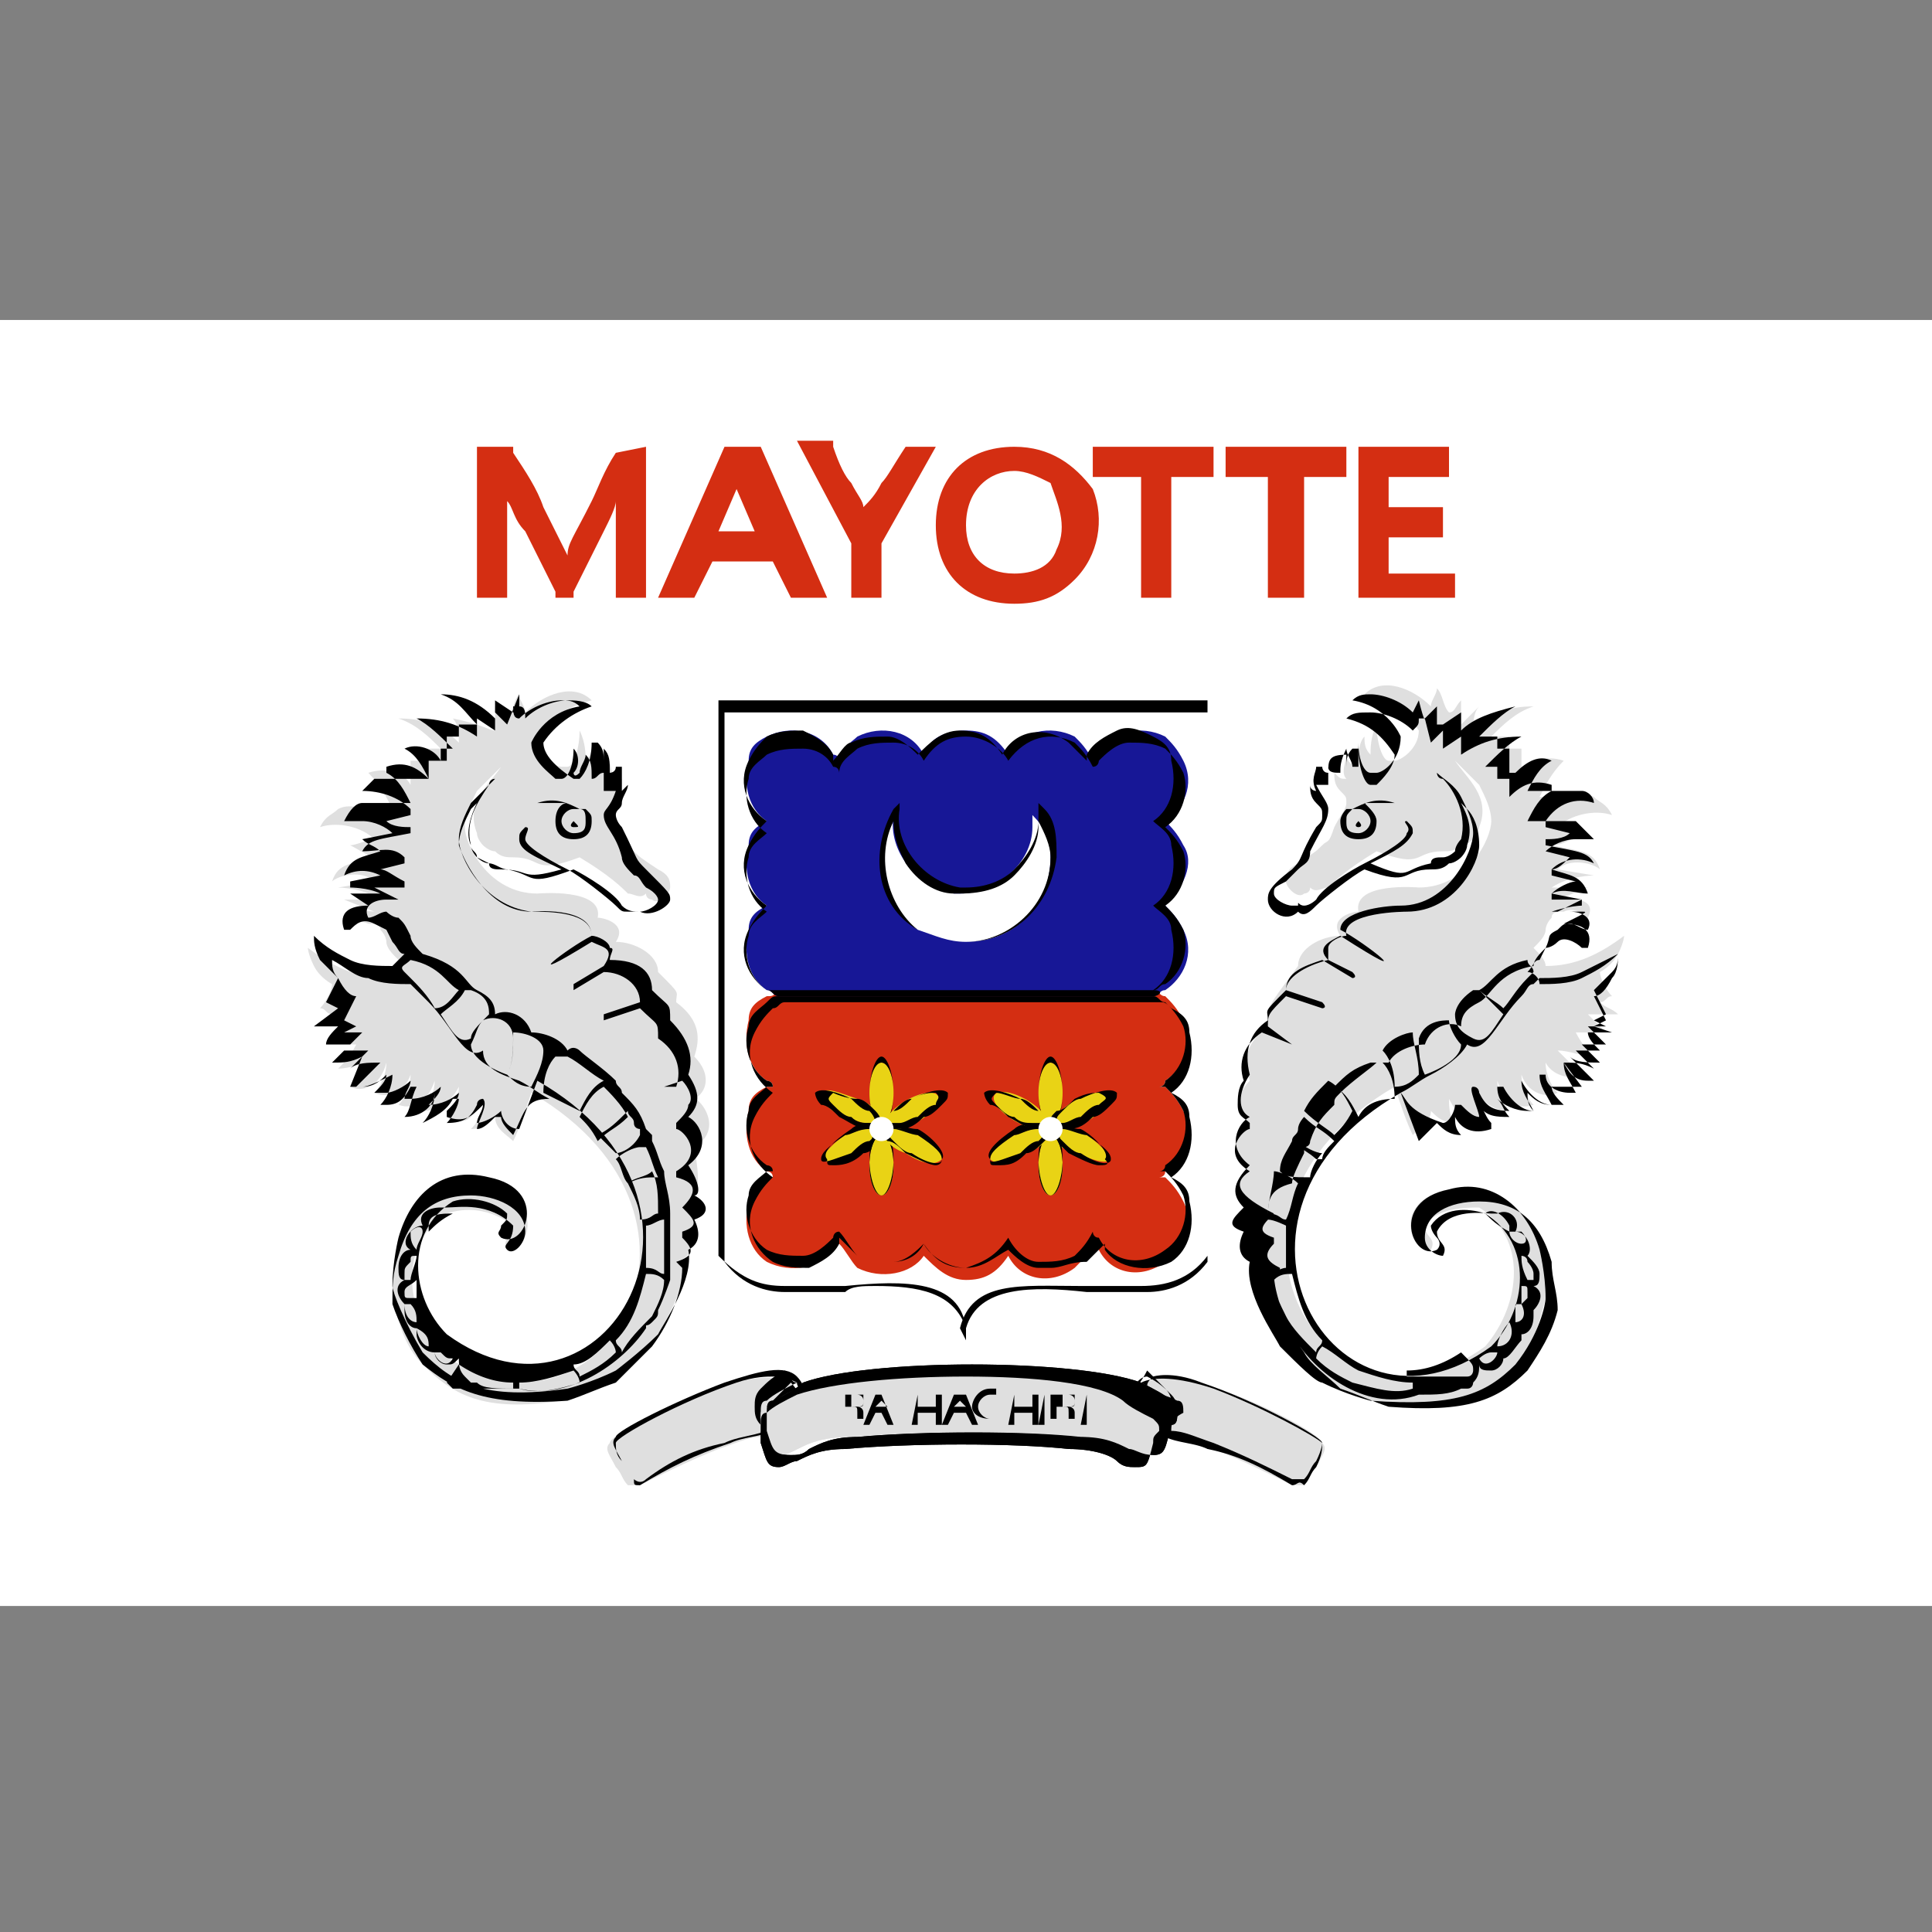 <svg id="Layer_1" xmlns="http://www.w3.org/2000/svg" viewBox="0 0 32 32"><rect x="0" y="0" width="32" height="32" fill="#808080" stroke="none"/><style>.st0{fill:#fff}.st1{fill:#dfdfdf}.st2{fill:#d42e12}.st4{fill:#e9d315}</style><path class="st0" d="M0 5.3h32v21.3H0z"/><path class="st1" d="M11.3 20c.2.2.3.3 0 .4.2.2.2.4-.1.5h.1c.1.4-.3 1-.5 1.4-.2.2-.4.4-.7.6-.3.1-.5.2-.8.3-1.3.2-1.8-.1-2.3-.6-.3-.3-.4-.7-.5-1.1 0-.3 0-.5.1-.8.2-.8.8-1.1 1.5-1 1 .2.6 1.1.3 1-.1-.2.1-.2.1-.4-.4-.3-.8-.3-1.1-.2-.8.5-.7 1.6-.1 2.3 2.6 1.9 5.1-2.2 1.5-4.3-.1.3-.2.6-.3.8-.1-.1-.3-.2-.3-.4-.1.1-.2.2-.4.2.2-.2.2-.4.2-.5 0 0-.1.2-.2.3-.1.1-.3.1-.4 0 .1-.1.2-.3.2-.5-.1.2-.3.4-.6.4.1-.1.2-.3.2-.5-.1.3-.3.5-.6.4.1-.1.2-.3.2-.5-.1.3-.4.4-.6.3.1-.1.2-.3.2-.5-.1.4-.4.5-.6.4l.4-.4c-.2 0-.4.1-.6.1.1-.1.2-.2.3-.4h-.5l.3-.3h-.5c.1-.1.2-.1.3-.2-.1 0-.1-.1-.2-.1.1-.1.2-.3.2-.4 0 0-.2-.1-.3-.3-.1-.2-.1-.3-.1-.3.4.3.8.5 1.3.5 0-.1.1-.2.2-.3-.1-.1-.2-.2-.2-.3 0 0 0-.1-.1-.2 0-.1-.1-.1-.2-.1-.2-.1-.4.1-.4.1-.2-.4.5-.3.5-.3l-.5-.2h.6c-.3-.2-.7-.2-.7-.2l.6-.1c-.2-.2-.6-.1-.7 0 .1-.3.3-.3.8-.4-.2 0-.3-.1-.5-.2.1 0 .3-.1.4-.1-.2-.2-.6-.3-.9-.2.1-.2.2-.2.3-.3.2-.1.3 0 .9 0-.1-.2-.2-.4-.4-.6.3-.1.6 0 .7.2v-.4H7v-.2h.3c-.2-.2-.4-.4-.7-.5.4 0 .7.1 1 .4 0-.1 0-.3-.1-.4.5.1.6.2.7.2v-.4c.1.1.1.2.2.2.1-.1.1-.3.2-.4 0 .1.1.2.1.3.3-.3.8-.5 1.1-.2-.4.1-.7.3-.9.6 0 .3.3.5.4.5h.1c.1 0 .2-.3.2-.6.1.2.1.4.1.5.1-.1.1-.2.1-.3.1.1.1.3.1.5.1 0 .2-.1.2-.2 0 .1.1.3 0 .4.1 0 .1 0 .2-.1 0 .1 0 .2-.1.3-.1.1-.1.1-.1.2s.1.2.2.4c.1.3.1.2.2.3.1.1.1.1.4.3.2.1.2.2.2.3 0 .1-.2.3-.3.2 0 0-.1 0-.1-.1-.1.1-.2 0-.3 0-.1-.1-.3-.3-.8-.6-.8.3-.6 0-1.1 0-.1 0-.2 0-.3-.1-.1 0-.2-.1-.2-.1s-.1-.1-.1-.2c-.2-.5.2-.8.4-1.1l-.4.4c-.1.2-.2.4-.2.6 0 .3.4 1.1 1.2 1.1 0 0 1.1-.1 1 .4.1 0 .5.1.3.4.3 0 .7.2.7.5.4.4.3.3.3.5.4.3.4.6.3.9.3.3.2.6 0 .7.1 0 .5.5 0 .8.1.6.1.8-.2 1z"/><path d="M11.4 19.3c.4-.3.2-.7 0-.8.2-.2.2-.4 0-.7.1-.3 0-.6-.3-.9 0-.3 0-.2-.3-.5 0-.3-.2-.5-.7-.5 0-.1.1-.2 0-.2 0-.1-.2-.2-.3-.2 0-.5-1-.4-1-.4-.7 0-1.1-.8-1.2-1.1 0-.2.1-.4.2-.6l.1-.1c-.1.2-.2.5-.1.7 0 .1.1.1.1.2l.2.1c.1 0 .2.1.3.1.5.1.3.3 1.1 0 .2.1.7.4.8.6.1.1.2.1.3.1.2.1.5-.1.5-.2s0-.1-.4-.5c-.2-.2-.1-.1-.4-.7-.1-.1-.1-.2-.1-.2 0-.1.1-.1.1-.2s.1-.2.1-.3l-.1.1v-.4h-.1c0 .1-.1.1-.1.1 0-.2 0-.3-.1-.4v.2c0-.1 0-.2-.1-.3h-.1c0 .3-.1.5-.2.6h-.1c-.3-.2-.5-.4-.5-.6.2-.3.5-.5.8-.6-.1-.1-.3-.1-.4-.1-.2 0-.5.1-.7.3 0-.1 0-.2-.1-.2h-.1l-.1.3-.2-.2v.3l-.3-.2v.3c-.3-.2-.6-.3-1-.3.2.1.4.3.6.5h-.2v.2h-.2v.3c-.2-.2-.4-.3-.7-.2v.1c.2.1.3.3.4.5H6c-.1 0-.2.1-.3.3H6c.2 0 .4.1.5.2l-.5.1c.1.1.2.1.3.2-.3.1-.5.1-.6.4.2-.1.4-.1.6 0l-.5.1v.1s.3 0 .5.1h-.5l.3.2c-.3 0-.5.1-.4.4h.1c.1-.1.2-.2.4-.1l.2.1.1.2c.1.1.1.2.2.2l-.2.2c-.2 0-.5 0-.7-.1-.2-.1-.4-.2-.6-.4 0 .1 0 .2.1.4l.3.3-.2.4.2.1-.4.3h.4c-.1.1-.2.2-.2.3h.4l-.3.3c.2 0 .3 0 .5-.1l-.2.5H6c.2 0 .3-.1.4-.2 0 .1-.1.2-.2.3h.2c.1 0 .3-.1.4-.2 0 .1-.1.2-.1.3h.1c.2 0 .4-.1.5-.2 0 .1-.1.2-.2.3.2 0 .4-.1.5-.2 0 .1-.1.2-.2.3v.1c.3.1.4 0 .6-.2 0 .1-.1.2-.1.3.1 0 .3-.1.4-.2 0 .1.1.3.3.3l.3-.8c3.5 2 1.1 6.1-1.5 4.2-.6-.6-.7-1.7.1-2.2.3-.1.7 0 .9.2 0 .1 0 .1-.1.2 0 .1-.1.1 0 .2.4.2.8-.8-.2-1-.8-.2-1.3.3-1.5 1 0 0-.1.4-.1.8 0 .1.2.6.5 1.1.5.5 1 .8 2.4.6 0 0 .4-.1.8-.3 0 0 .4-.3.7-.6.1-.2.6-.9.5-1.4.2-.1.2-.3.1-.5.3-.1.2-.3 0-.4.1 0 .1-.2-.1-.5zm-4.6-3.4c.5.1.6.4.8.5-.1.1-.2.3-.4.3-.1-.2-.3-.4-.4-.5l-.1-.1c-.1-.1 0-.1.1-.2zm1.6 1.9s-.6-.2-.6-.5c.1-.2.1-.3.2-.4.2-.1.5 0 .5.3 0 .2 0 .4-.1.6zm-.6-.6s-.1 0 0 0c-.2.1-.3-.1-.5-.4.1-.1.3-.2.4-.4h.1c.3.1.3.3.3.4-.2.2-.3.3-.3.4zm.7 1.6c-.1-.1-.2-.2-.2-.3h-.1c-.1.1-.2.2-.3.2 0-.1.2-.4.1-.5 0 0-.1 0-.1.1-.1.2-.2.3-.5.3.1-.1.2-.3.2-.4h-.1c-.1.2-.3.3-.5.4.1-.1.2-.3.2-.5 0 .2-.2.4-.5.4.1-.1.1-.3.2-.5h-.1c-.1.2-.2.3-.4.3h-.1c.1-.1.2-.3.2-.5-.2.1-.4.2-.5.2h-.1l.4-.4c-.2 0-.4 0-.5.1l.3-.3h-.4l.3-.3h-.3l.2-.1-.2-.1.2-.4c-.1 0-.2-.1-.3-.3-.1-.1-.1-.2-.1-.3.2.1.4.3.6.3.2.1.5.1.7.1l.1.1.2.2c.4.4.6 1 .9.8 0 .3.3.4.6.5.2.1.3.2.5.3-.4 0-.4.2-.6.6zm.3-.8c-.2 0-.3-.1-.4-.2.1-.2.1-.4.1-.7.2 0 .5.1.5.3 0 .2-.1.4-.2.6.1 0 .1 0 0 0zm.2.1c0-.3.1-.5.2-.6h.2c.2.1.4.3.6.4-.2.1-.3.3-.4.5l-.6-.3zm.6.4c.1-.2.2-.4.4-.5.1.1.3.3.4.5-.2.2-.3.2-.5.4-.1-.2-.2-.3-.3-.4zm1.4 2.4v.2c-.1 0-.1-.1-.3-.1v-.7c.1 0 .2-.1.3-.1v.7zm-.7 1.5c0-.1-.1-.1-.1-.2.3-.3.4-.7.5-1.1.1 0 .2 0 .3.1 0 .2-.1.4-.2.6-.2.2-.4.4-.5.6zm.3-2.2c0-.2-.1-.4-.2-.6.1-.1.3-.1.4-.2.1.2.1.4.1.7-.1 0-.1.1-.3.1zm-.2-.6c-.1-.1-.1-.3-.2-.4.1-.1.3-.2.4-.2h.1c.1.2.1.3.2.5-.2 0-.3 0-.5.1zm-.2-.5s0 .1 0 0l-.3-.3c.2-.1.3-.2.5-.4 0 .1.1.1.1.2s.1.1.1.1v.1c-.1.2-.3.3-.4.3zm-.1 3.1c.1.1.1.2.1.2-.2.2-.4.3-.6.4 0-.1-.1-.1-.1-.2.2 0 .4-.2.6-.4zm-.6.5s.1.1.1.2c-.3.1-.7.2-1 .1v-.1c.3 0 .6-.1.9-.2zm-1.9-.1c.3.2.6.3.9.3v.1h-.6-.1-.1-.1-.1l-.1-.1.2-.3zm-.3-.2c.1.1.1.1.2.1-.1.2-.3 0-.3-.1h.1c-.1-.1-.1-.1 0 0 0-.1 0 0 0 0zm-.2-.1c-.1 0-.2-.2-.2-.3.2.1.2.2.2.3.1 0 .1 0 0 0 .1 0 .1 0 0 0zm-.2-.4c-.1 0-.2-.1-.2-.3h.1c.1.1.1.2.1.3.1 0 0 0 0 0zm-.2-.5c0-.1 0-.1 0 0 0-.1.1-.1.2-.2v.3h-.1c-.1 0-.1 0-.1-.1zm.2-.7c-.1 0-.1 0 0 0-.1-.1-.1-.2-.1-.3.1-.1.2-.1.2 0s-.1.2-.1.3zm0 .1c0 .1-.1.3-.1.4h-.1v-.1c0-.1 0-.1.1-.2 0-.1 0-.1.1-.1zm.2-.4v-.1c0-.2.2-.2.4-.2-.2.1-.3.2-.4.3zm4.2-.4s0 .1 0 0c.2.2.3.3 0 .4v.1c.2.2.2.3-.1.4l.1.1c0 .4-.2.9-.5 1.3l-.6.6c-.3.1-.5.2-.8.3-1.4.1-1.9-.2-2.4-.6-.2-.3-.4-.7-.5-1 0-.3 0-.5.1-.8.2-.7.6-1 1.2-1 .4 0 .9.2.9.6 0 .2-.2.4-.3.3-.1-.1.1-.1.1-.4-.4-.4-.9-.3-1.1-.3h-.1c-.2 0-.4.1-.3.3-.2 0-.4.3-.2.4-.1 0-.2.1-.2.3 0 .1 0 .2.1.2-.2.1-.1.3 0 .4v.1c0 .2.1.3.2.3v.1c0 .1.1.3.3.3 0 .1.1.2.2.2s.1 0 .2-.1c0 .1 0 .2.1.3l.1.1h.1c.1.1.3.1.7.1.8.2 1.7-.4 2.1-1 0-.1 0 0 .1-.1s.1-.1.1-.2c.1-.2.2-.5.2-.5v-.3-.5-.3c0-.3-.1-.5-.1-.7-.1-.2-.1-.3-.2-.5v-.1l-.1-.1c-.1-.3-.2-.4-.4-.6 0-.1-.1-.1-.1-.2-.2-.2-.5-.4-.6-.5 0 0-.1-.1-.2 0-.1-.2-.4-.3-.6-.3-.1-.3-.4-.4-.6-.3 0-.2-.1-.3-.3-.4-.2-.1-.2-.4-.9-.6-.1-.1-.2-.2-.2-.3-.1-.2-.1-.2-.2-.3-.1 0-.2-.1-.2-.1-.1 0-.2.1-.3.1-.1-.2.1-.3.3-.3h.2l-.4-.2h.5v-.1c-.2-.1-.3-.2-.4-.2l.4-.1v-.1c-.2-.2-.4-.1-.7-.1.1-.2.3-.2.8-.3v-.1c-.1 0-.3 0-.4-.1l.4-.1v-.1c-.2-.2-.5-.3-.8-.3l.2-.2H7.1c-.1-.2-.2-.4-.4-.5.2-.1.5 0 .6.2h.1v-.4h.2V12h.3c-.2-.2-.3-.4-.6-.5.3 0 .6.1.9.4v-.3l.3.2h.1v-.3l-.2.5.1-.3c0 .1 0 .2.1.2.2-.2.5-.3.7-.3.1 0 .2 0 .3.1-.6.1-.8.6-.8.6 0 .3.3.5.4.6h.1c.1 0 .2-.2.2-.5.1.1.1.3 0 .4 0 0 0 .1.1 0 0-.1.1-.2.1-.3.1.1.1.2.1.4.1 0 .1-.1.2-.1v.3h.2c-.1.3-.2.3-.2.4 0 .2.2.3.3.7 0 .1.1.2.2.3.1 0 .1.1.2.2.2.1.2.2.2.2 0 .1-.2.2-.3.2h-.1-.1c-.1 0-.1 0-.2-.1s-.6-.5-.8-.6c-.4-.2-.7-.4-.7-.5 0-.1.1-.2 0-.2-.1.1-.1.1-.1.2 0 .2.3.3.7.5-.7.2-.5 0-1 0-.1 0-.2 0-.2-.1-.1 0-.2-.1-.2-.1s-.1-.1-.1-.2c-.1-.4.1-.7.3-1 0 0 0-.1.1-.1l-.4.4c-.1.2-.2.4-.2.6 0 .3.4 1.1 1.2 1.2.3 0 1 0 1 .4-.4.2-1.3.9 0 .1.2.1.4.1.2.4l-.5.3v.1l.5-.3c.3 0 .6.2.6.5l-.6.2v.1l.6-.2c.3.3.3.2.3.5l-.5.2.5-.2c.3.2.4.5.3.8H11l.3-.1c.1.1.2.3.1.4 0 .1-.1.2-.2.3v.1c.1 0 .5.4 0 .7v.1c.4.1.3.3.1.5z"/><path d="M9.5 13.6c-.1.1 0 .1 0 .1.1 0 .1 0 0-.1.1 0 .1 0 0 0z"/><path d="M8.9 13.3h.5c-.1 0-.2.1-.2.3 0 .2.1.3.3.3.2 0 .3-.1.3-.3 0-.1 0-.1-.1-.2h-.1c-.2-.1-.4-.2-.7-.1 0 0 0 .1 0 0zm.6.5c-.1 0-.2-.1-.2-.2s.1-.2.2-.2h.1c.1 0 .1.1.1.2s0 .2-.2.2z"/><path class="st1" d="M20.7 20c-.2.2-.3.3 0 .4-.2.2-.2.4.1.5h-.1c-.1.4.3 1 .5 1.4.2.2.4.4.7.6.3.1.5.2.8.3 1.4.1 1.9-.1 2.4-.6.3-.3.4-.7.5-1.1 0-.3 0-.5-.1-.8-.2-.8-.8-1.1-1.5-1-1 .2-.6 1.1-.3 1 .1-.2-.1-.2-.1-.4.2-.3.7-.3.9-.3.8.5.7 1.6.1 2.3-2.6 1.9-5.1-2.2-1.5-4.3.1.3.2.6.3.8.1-.1.3-.2.3-.4.1.1.2.2.4.2-.1-.1-.1-.3-.1-.4 0 0 .1.2.2.3.1.1.3.1.4 0-.1-.1-.2-.3-.2-.5.1.2.3.4.6.4-.1-.1-.2-.3-.2-.5.1.3.3.5.6.4-.1-.1-.2-.3-.2-.5.1.3.4.4.6.3-.1-.1-.2-.3-.2-.5.1.2.4.3.6.2l-.4-.4c.2 0 .4.1.6.1-.1-.1-.2-.2-.3-.4h.5l-.3-.3h.5c-.1-.1-.2-.1-.3-.2.1 0 .1-.1.2-.1-.1-.1-.2-.3-.2-.4 0 0 .2-.1.3-.3.1-.2.1-.3.1-.3-.4.3-.8.5-1.3.5 0-.1-.1-.2-.2-.3.1-.1.2-.2.2-.3 0 0 0-.1.1-.2 0-.1.1-.1.2-.1.2-.1.4.1.4.1.2-.4-.5-.3-.5-.3l.5-.2h-.6c.3-.2.7-.2.7-.2l-.6-.1c.2-.2.6-.1.7 0-.1-.3-.3-.3-.8-.4.2 0 .3-.1.5-.2-.1 0-.3-.1-.4-.1.2-.2.6-.3.9-.2-.1-.2-.2-.2-.3-.3-.2-.1-.3 0-.9 0 .1-.2.2-.4.4-.6-.3-.1-.6 0-.7.2v-.4H25v-.2h-.3c.2-.2.4-.4.7-.5-.4 0-.7.1-1 .4 0-.1 0-.3.1-.4l-.3.3v-.4c-.1.1-.1.2-.2.2-.1-.1-.1-.3-.2-.4 0 .1-.1.2-.1.3-.3-.3-.8-.5-1.1-.2.4.1.7.3.9.6 0 .3-.3.5-.4.5H23c-.1 0-.2-.3-.2-.6-.1.2-.1.4-.1.5-.1-.1-.1-.2-.1-.3-.1.1-.1.3-.1.5-.1 0-.2-.1-.2-.2 0 .1-.1.3 0 .4-.1 0-.1 0-.2-.1 0 .1 0 .2.1.3.1.1.1.1.1.2s-.1.2-.2.4c-.1.3-.1.2-.2.3-.1.1-.1.1-.4.3-.2.1-.2.2-.2.3 0 .1.2.3.3.2 0 0 .1 0 .1-.1.1.1.2 0 .3 0 .1-.1.3-.3.8-.6.8.3.6 0 1.1 0 .1 0 .2 0 .3-.1.1 0 .2-.1.2-.1s.1-.1.1-.2c.2-.5-.2-.8-.4-1.1l.4.4c.1.2.2.4.2.6 0 .3-.4 1.1-1.2 1.1 0 0-1.1-.1-1 .4-.1 0-.5.1-.3.4-.3 0-.7.2-.7.5-.6.8-.5.7-.5 1-.4.3-.4.6-.3.9-.3.3-.2.6 0 .7-.1 0-.5.5 0 .8-.3.2-.3.4 0 .6z"/><path d="M20.6 20c-.2.2-.3.3 0 .4-.1.2-.1.4.1.5-.1.5.4 1.2.5 1.4.3.3.6.6.7.6.4.2.8.3.8.3 1.4.1 1.9-.1 2.4-.6.4-.5.5-1 .5-1.1 0-.4-.1-.8-.1-.8-.2-.7-.8-1.2-1.5-1-1 .2-.6 1.2-.2 1 .1-.1 0-.2 0-.2s-.1-.1-.1-.2c.2-.3.6-.3.9-.2.8.5.7 1.6.1 2.2-2.6 1.9-5-2.2-1.5-4.2l.3.8.3-.3c.1.1.2.2.4.2-.1-.1-.1-.2-.1-.3.1.2.3.3.6.2v-.1c-.1-.1-.1-.2-.2-.3.1.2.3.2.5.2-.1-.1-.1-.2-.2-.3.1.1.3.2.5.2h.1c-.1-.1-.1-.2-.1-.3.1.1.2.2.4.2h.2c-.1-.1-.2-.2-.2-.3h.5l-.3-.4c.2 0 .3 0 .5.1l-.3-.3h.4c-.1-.1-.2-.2-.2-.3h.4l-.3-.1.2-.1-.2-.4c.1 0 .2-.1.3-.3.1-.1.1-.3.1-.4-.2.2-.4.3-.6.4-.2.1-.5.1-.7.1 0-.1-.1-.2-.2-.2.1-.1.1-.2.2-.2l.1-.2s.1 0 .2-.1.3 0 .4.1h.1c.1-.3-.1-.4-.4-.4.4-.2.4-.2.3-.2h-.5c.3-.1.5-.1.5-.1v-.1l-.5-.1c.2-.1.4 0 .6 0-.1-.3-.3-.3-.6-.4.1 0 .2-.1.3-.2l-.4-.1c.1-.1.3-.2.5-.2h.3l-.3-.3h-.8c.1-.2.2-.4.4-.5V13c-.3-.1-.5 0-.7.2v-.3h-.2v-.2h-.2c.2-.2.4-.4.6-.5-.4 0-.7.1-1 .3v-.3l-.3.2v-.3l-.2.2-.1-.4h-.1c0 .1 0 .1-.1.2-.2-.2-.5-.3-.7-.3-.2 0-.3 0-.4.1.4.1.6.3.8.6 0 .2-.2.4-.3.5h-.1c-.1 0-.2-.3-.2-.6h-.1c-.1.1-.1.2-.1.3v-.2c-.3 0-.3.1-.3.3-.1 0-.1-.1-.1-.1h-.1c0 .1-.1.2 0 .4 0 0-.1 0-.1-.1 0 .1 0 .2.1.3.1.1.1.1.1.2s0 .1-.1.2c-.3.5-.2.5-.4.7-.4.3-.4.4-.4.5 0 .2.3.4.5.2.1.1.2 0 .3-.1.1-.1.6-.5.8-.6.8.3.6 0 1.1 0 .1 0 .2 0 .3-.1.1 0 .2-.1.2-.1s.1-.1.1-.2c.1-.3 0-.5-.1-.7l.1.1c.1.1.2.3.2.6s-.4 1.1-1.2 1.1c0 0-1.1 0-1 .4-.1 0-.3.1-.3.2v.2c-.4.1-.7.3-.7.5-.4.4-.3.3-.3.5-.3.2-.4.5-.3.9-.2.3-.2.6 0 .7-.2.1-.4.5 0 .8-.3.3-.3.5-.1.7zm4.8-3.9l-.1.1c-.2.2-.3.4-.4.5-.1-.1-.3-.2-.4-.3.2-.1.3-.4.8-.5 0 .1.1.1.1.2zm-1.8 1.7c-.1-.2-.1-.4-.1-.6.1-.3.4-.3.5-.3 0 .1.1.3.2.4 0 .3-.6.5-.6.5zm.5-1s0-.2.3-.4h.1l.4.4c-.2.3-.3.5-.5.4-.2-.1-.3-.2-.3-.4zm-.9 1.3c.2-.1.3-.2.5-.3.2-.1.5-.3.6-.5.3.2.5-.4.9-.8.1-.1.1-.2.2-.2l.1-.1c.2 0 .5 0 .7-.1l.6-.3c0 .1 0 .2-.1.3l-.3.3.2.4-.2.1.2.1h-.3l.3.3h-.4l.3.3c-.2 0-.4 0-.5-.1l.4.4h-.1c-.2 0-.3-.1-.4-.3 0 .2.1.3.2.5H26c-.2 0-.4-.1-.4-.3h-.1c0 .2.1.3.2.5-.2 0-.4-.2-.5-.4 0 .2.1.3.2.5-.2 0-.4-.2-.5-.4h-.1c0 .2.1.3.2.4-.3 0-.4-.1-.5-.3 0 0 0-.1-.1-.1s.1.4.1.5c-.1 0-.2-.1-.3-.2h-.1c0 .1-.1.3-.2.3-.6-.2-.6-.4-.7-.5zm-.1-.1c0-.3-.1-.5-.2-.6.1-.2.4-.3.5-.3 0 .2.1.4.1.7-.1.1-.2.2-.4.2.1 0 .1 0 0 0zm-.6.5c-.1-.2-.2-.4-.4-.5.2-.2.3-.3.6-.4h.2c.1.1.2.3.2.6-.3 0-.5.1-.6.3zm-.4.3c-.1-.1-.3-.2-.5-.4.1-.2.2-.3.4-.5.2.1.3.3.4.5-.1.2-.2.3-.3.4zM21 20.5v-.3c.1 0 .3.1.3.1v.7c-.1 0-.2.1-.3.1v-.2-.4zm.3 1.3c-.1-.2-.2-.4-.2-.6.1-.1.2-.1.3-.1.1.4.2.8.5 1.1 0 .1-.1.1-.1.2-.2-.2-.4-.4-.5-.6zm-.3-1.7c0-.2.1-.5.1-.7.1 0 .3.1.4.2-.1.2-.1.4-.2.6-.1 0-.1-.1-.3-.1zm.2-.7c0-.2.1-.3.2-.5h.1c.1.1.3.2.4.2-.1.1-.2.3-.2.4-.3 0-.4 0-.5-.1zm.2-.5s0-.1 0 0c0-.1.1-.1.1-.2s.1-.2.1-.2c.2.2.3.2.5.4-.1.1-.2.2-.2.3h-.1c-.1-.1-.3-.2-.4-.3zm1.1 3.8c0 .1-.1.1-.1.2-.2-.1-.4-.2-.6-.4 0 0 0-.1.1-.2.2.1.4.3.6.4zm.9.2v.1c-.3.1-.6 0-1-.1 0-.1.1-.1.1-.2.3.1.6.2.9.2zm1-.2s0 .1-.1.1h-.1-.1-.1-.7v-.1c.3 0 .6-.1.9-.3.2.2.2.2.2.3zm.3-.3s0-.1 0 0c.1-.1.1-.1 0 0h.1c0 .1-.2.3-.3.1 0 0 .1-.1.2-.1zm.1-.1c0-.1.1-.3.2-.4.1.2 0 .4-.2.4.1 0 .1 0 0 0zm.3-.4s-.1 0 0 0v-.3h.1c.1.2 0 .3-.1.3zm.1-.3v-.3c.1 0 .1 0 .1.1v.1l-.1.1zm-.2-1.2h.2c.1.1.1.2 0 .2s-.2-.1-.2-.2zm.2.4s.1 0 .1.1c0 0 .1.1.1.2v.1h-.1c-.1-.2-.1-.3-.1-.4-.1 0-.1 0 0 0zm-.6-.7c.1-.1.3 0 .4.2v.1c-.2-.1-.3-.2-.4-.3zm-3.9-.7c0-.1 0-.1 0 0-.5-.3-.1-.7 0-.7v-.1c-.1-.1-.2-.1-.2-.3 0-.1 0-.3.1-.4l.3.1-.3-.1c-.1-.3 0-.6.3-.8l.5.2-.4-.3c0-.2 0-.2.3-.5l.6.2s.1 0 0-.1l-.6-.2c0-.3.3-.4.6-.5l.5.3s.1 0 0-.1l-.4-.2c-.2-.2 0-.3.2-.4 1.4.9.4.1 0-.1 0-.3.7-.4 1-.4.8 0 1.2-.9 1.2-1.2 0-.2-.1-.4-.2-.6-.1-.2-.3-.3-.4-.4 0 0 0 .1.1.1.2.2.4.6.3 1 0 0-.1.1-.1.2 0 0-.1.1-.2.1s-.2 0-.2.1c-.5.1-.3.3-1 0 .4-.2.6-.3.7-.5 0-.1 0-.1-.1-.2-.1 0 .1.1 0 .2 0 .1-.3.3-.7.5-.2.1-.7.4-.8.6 0 0-.1.1-.2.1s-.1-.1-.1 0h-.1c-.1 0-.3-.1-.3-.2s0-.1.2-.2l.2-.2c.1-.1.2-.1.2-.3.2-.4.3-.5.3-.7 0-.1-.1-.2-.2-.4h.2v-.3c0 .1.1.1.2.1 0-.1 0-.2.1-.4 0 .1.1.2.1.3h.1v-.4c0 .3.1.5.2.5h.1c.1 0 .4-.2.4-.6 0 0-.2-.5-.8-.6.1-.1.2-.1.3-.1.2 0 .5.1.7.3l.1-.2c.1.4.1.3.1.3l.2-.2v.3h.1l.3-.2v.3c.2-.2.5-.3.9-.4-.2.1-.4.3-.6.5h.3v.2h.2v.4h.1c.2-.2.4-.3.6-.2-.2.1-.3.3-.4.5H26.2c.1 0 .2.1.2.2-.3-.1-.6 0-.8.3v.1l.4.1c-.1.1-.3.1-.4.1v.1c.5.1.7.1.8.3-.2-.1-.5-.1-.7.1v.1l.4.1c-.1 0-.3.1-.4.2v.1h.5l-.4.2h.2c.2 0 .4.1.3.3-.1 0-.2-.1-.3-.1-.1 0-.1 0-.2.1-.2.1-.1.1-.2.3-.1.1-.2.2-.2.3-.6.1-.7.5-.9.6-.2.1-.3.2-.3.4-.2-.1-.5 0-.6.3-.2 0-.5.1-.6.3h-.2c-.1.1-.4.3-.6.5-.1.1-.1.1-.1.2-.2.2-.3.3-.4.6 0 .1-.1.1-.1.1v.1c-.1.2-.2.4-.2.5-.4.1-.4.3-.4.6v1.1s.1.3.2.5c0 0 0 .1.1.2 0 .1 0 0 .1.1.4.7 1.3 1.3 2.1 1 .3 0 .5 0 .7-.1h.1c.1 0 .1-.1.1-.1.1-.1.1-.2.1-.3 0 .1.1.1.2.1s.2-.1.2-.2c.1 0 .2-.2.3-.3v-.1c.1 0 .2-.1.2-.3v-.1c.1-.1.2-.3 0-.4.1 0 .1-.1.1-.2s-.1-.2-.2-.3c.1-.1 0-.4-.2-.4.1-.2-.1-.4-.3-.3h-.1c-.1 0-.7-.1-.9.3 0 .2.2.2.1.4-.1 0-.3-.1-.3-.3 0-.4.4-.6.9-.6.6 0 1 .3 1.2 1 0 .3.1.5.1.8-.1.4-.3.7-.5 1-.5.5-1 .7-2.3.6-.3-.1-.5-.2-.8-.3-.2-.2-.5-.4-.6-.6-.3-.4-.5-1-.5-1.3.1 0 .1 0 .1-.1-.2-.1-.3-.2-.1-.4v-.1c-.3-.1-.2-.2 0-.4-.6-.3-.7-.5-.4-.7z"/><path d="M22.5 13.6c.1.1 0 .1 0 .1s-.1 0 0-.1c-.1 0-.1 0 0 0z"/><path d="M23.1 13.3c-.3-.1-.5 0-.7.1h-.1s-.1.1-.1.2c0 .2.1.3.3.3.2 0 .3-.1.3-.3 0-.1-.1-.2-.2-.3h.5c0 .1 0 0 0 0zm-.8.3c0-.1 0-.1.1-.2h.1c.1 0 .2.1.2.2s-.1.2-.2.2c-.2 0-.2-.1-.2-.2zM16 22.2V22c-.1-.8-1-.8-2-.7h-1c-.4 0-.7-.1-1.1-.5v-9.2H20v9.2c-.3.4-.7.5-1.1.5h-1c-1 0-1.8-.1-2 .7l.1.2zm-1.5-.9c.7 0 1.3.1 1.5.7.2-.7 1.1-.7 2-.6h1c.3 0 .7-.1 1-.5v-9.1h-8v9.1c.3.4.7.5 1 .5h1c.1-.1.3-.1.5-.1z"/><g><path class="st2" d="M12.7 16.5c-.2.1-.3.2-.3.4-.1.4 0 .8.3 1 0 0 .1 0 .1.1h-.1c-.2.1-.3.2-.3.4-.1.4 0 .8.3 1 0 0 .1 0 .1.1h-.1c-.2.1-.3.2-.3.4-.1.4 0 .8.3 1 .4.2.9.1 1.1-.2 0 0 0-.1.1-.1.1.1.2.3.3.4.4.2.9.1 1.1-.2.2.2.4.4.7.4.3 0 .5-.1.7-.4.2.4.7.5 1.1.2.1-.1.2-.2.3-.4 0 0 0 .1.1.1.2.4.7.5 1.1.2.3-.2.5-.6.3-1-.1-.2-.2-.3-.3-.4h-.1s.1 0 .1-.1c.3-.2.5-.6.3-1-.1-.2-.2-.3-.3-.4h-.1s.1 0 .1-.1c.3-.2.5-.6.3-1-.1-.2-.2-.3-.3-.4-.1 0-.1-.1-.2-.1h-6.2c-.1.1-.1.1-.2.1z"/><path d="M17.4 21h-.2c-.2 0-.4-.2-.5-.3-.2.1-.4.3-.7.3-.3 0-.5-.1-.7-.4-.1.2-.3.3-.5.3s-.4 0-.6-.1l-.3-.3v.1c-.1.2-.3.3-.5.4-.2 0-.4 0-.6-.1-.3-.2-.5-.6-.3-1 .1-.2.2-.3.3-.4-.3-.2-.5-.6-.3-1 .1-.2.2-.3.3-.4-.3-.2-.5-.6-.3-1 .1-.2.2-.3.3-.4.1 0 .1-.1.2-.1h6.2c.1 0 .1 0 .2.1.2.1.3.2.3.4.1.4 0 .8-.3 1 .2.1.3.2.3.4.1.4 0 .8-.3 1 .2.1.3.2.3.4.1.4 0 .8-.3 1-.4.2-.9.1-1.1-.2v-.1l-.3.3c-.3 0-.4.1-.6.1zm-.7-.5c.1.2.3.4.5.4s.4 0 .6-.1c.1-.1.2-.2.3-.4v-.1.1s0 .1.1.1c.2.4.7.5 1.1.2.3-.2.4-.6.3-.9-.1-.2-.2-.3-.3-.4h-.2.1s.1 0 .1-.1c.3-.2.4-.6.3-.9-.1-.2-.2-.3-.3-.4h-.2.1s.1 0 .1-.1c.3-.2.4-.6.3-.9-.1-.2-.2-.3-.3-.4-.1 0-.1-.1-.2-.1h-6.2c-.1 0-.1 0-.2.1s-.3.2-.3.4c-.1.3 0 .7.3.9 0 0 .1 0 .1.1h.1-.1-.1c-.1.1-.3.2-.3.4-.1.3 0 .7.3.9 0 0 .1 0 .1.1h.1-.1-.1c-.1.1-.3.2-.3.4-.1.3 0 .7.3.9.2.1.4.1.6.1.2 0 .4-.2.5-.3 0 0 0-.1.1-.1v-.1.1c.1.1.2.3.3.4.2.1.4.1.6.1.2 0 .4-.2.5-.3v-.1.1c.1.2.4.4.7.4.3-.1.5-.2.7-.5z"/></g><g><path d="M19.6 14c-.1-.2-.2-.3-.3-.4.3-.2.5-.6.3-1-.1-.2-.2-.3-.3-.4-.4-.2-.9-.1-1.1.3 0 0 0 .1-.1.1-.1-.2-.2-.3-.3-.4-.4-.2-.9-.1-1.1.3-.2-.3-.4-.4-.7-.4-.3 0-.6.1-.7.4-.2-.4-.7-.5-1.1-.3-.1.1-.3.2-.3.4 0 0 0-.1-.1-.1-.2-.4-.7-.5-1.1-.3-.2.1-.3.2-.3.4-.1.4 0 .8.3 1-.2.1-.3.2-.3.4-.1.4 0 .8.3 1-.2.1-.3.2-.3.4-.1.4 0 .8.3 1 .1 0 .1.1.2.1h6.2c.1 0 .1-.1.2-.1.3-.2.5-.6.3-1-.1-.2-.2-.3-.3-.4.3-.3.5-.7.3-1z" fill="#171796"/><path d="M19.1 16.5h-6.2c-.1 0-.1-.1-.2-.1-.3-.2-.5-.6-.3-1 .1-.2.2-.3.3-.4-.3-.2-.5-.6-.3-1 .1-.2.2-.3.3-.4-.3-.2-.5-.6-.3-1 .1-.2.2-.3.3-.4.2-.1.4-.1.6-.1.2.1.4.2.5.4v.1c.1-.1.2-.3.3-.3.2-.1.4-.1.6-.1.2 0 .4.2.5.3.2-.2.4-.4.7-.4.3 0 .5.1.7.4.2-.4.7-.5 1.1-.2l.3.3v-.1c.1-.2.3-.3.5-.4.2-.1.4 0 .6.1.2.1.3.2.3.4.1.4 0 .8-.3 1 .1.1.3.2.3.4.1.4 0 .8-.3 1 .1.1.3.2.3.4.1.4 0 .8-.3 1 .2 0 .1.1 0 .1zm-6.2-.1h6.2c.1 0 .1-.1.2-.1.3-.2.4-.6.3-.9-.1-.2-.2-.3-.3-.4h-.1.1c.3-.2.4-.6.3-.9-.1-.2-.2-.3-.3-.4h-.1.1c.3-.2.4-.6.3-.9-.1-.2-.2-.3-.3-.4-.2-.1-.4-.1-.6-.1-.2 0-.4.2-.5.3 0 0 0 .1-.1.1v.1-.1c-.1-.2-.2-.3-.3-.4-.4-.2-.8-.1-1.1.3-.1-.2-.4-.4-.7-.4-.3 0-.5.1-.7.4-.1-.2-.3-.3-.5-.3s-.4 0-.6.1c-.1.1-.3.2-.3.4v.1-.1s0-.1-.1-.1c-.1-.2-.3-.3-.5-.3s-.4 0-.6.1c-.1.1-.3.2-.3.4-.1.3 0 .7.3.9h.1-.1c-.1.1-.3.2-.3.4-.1.3 0 .7.3.9h.1-.1c-.1.1-.3.2-.3.4-.1.3 0 .7.3.9h.2z"/></g><g><path class="st0" d="M17.4 14.2c0 .8-.6 1.4-1.4 1.4-.3 0-.5-.1-.8-.2-.6-.4-.8-1.3-.4-1.9-.1.6.4 1.2 1 1.3h.1c.6 0 1.2-.5 1.2-1.1v-.2c.2.2.3.4.3.7z"/><path d="M16 15.6c-.3 0-.6-.1-.8-.2-.7-.4-.8-1.3-.4-2l.1-.1v.1c-.1.6.4 1.2 1 1.3h.1c.3 0 .6-.1.8-.3.2-.2.4-.5.4-.8V13.3l.1.1c.2.2.2.5.2.8-.1.8-.7 1.4-1.5 1.4zm-1.2-2c-.3.6-.1 1.4.4 1.8.2.1.5.2.8.2.7 0 1.4-.6 1.4-1.4 0-.2-.1-.4-.2-.6v.1c0 .3-.2.6-.4.8-.2.2-.5.3-.9.3h-.1c-.3 0-.6-.2-.8-.5-.1-.2-.2-.4-.2-.7z"/></g><g><ellipse class="st4" cx="14.6" cy="18.1" rx=".2" ry=".5"/><path d="M14.6 18.7c-.1 0-.2-.3-.2-.6s.1-.6.2-.6.2.3.2.6-.1.6-.2.6zm0-1.1c-.1 0-.2.2-.2.5s.1.5.2.5.2-.2.2-.5-.1-.5-.2-.5z"/><path class="st4" d="M14.2 18.2c.3.1.4.3.4.4-.1.1-.3 0-.6-.1s-.4-.3-.4-.4c.1-.1.3 0 .6.1z"/><path d="M14.4 18.7c-.2 0-.3-.1-.5-.2-.1-.1-.2-.2-.3-.2-.1-.1-.1-.2-.1-.2.1-.1.4 0 .6.1.1.1.2.2.3.2.1.1.1.2.1.2.1.1 0 .1-.1.1zm-.6-.6c-.1 0-.1 0 0 0-.1.1-.1.1 0 .2s.2.2.3.2c.1.1.2.1.3.1h.2s0-.1-.1-.2-.2-.2-.3-.2c-.2 0-.4-.1-.4-.1z"/><path class="st4" d="M14 18.8c.3-.1.5-.2.6-.1.1.1-.1.3-.4.4-.3.1-.5.2-.6.1 0 0 .1-.2.4-.4z"/><path d="M13.8 19.3c-.1 0-.1 0-.1-.1-.1-.1.1-.3.4-.5.1-.1.3-.1.4-.1.1 0 .2 0 .2.1s0 .1-.1.2-.2.2-.3.2c-.2.2-.4.2-.5.2zm.6-.6c-.2 0-.3.1-.4.1-.3.2-.4.3-.4.4 0 .1.2 0 .5-.1.1-.1.2-.2.3-.2.1-.1.2-.1 0-.2.1 0 .1 0 0 0z"/><ellipse class="st4" cx="14.6" cy="19.3" rx=".2" ry=".5"/><path d="M14.6 19.8c-.1 0-.2-.3-.2-.6s.1-.6.2-.6.2.3.2.6-.1.6-.2.6zm0-1c-.1 0-.2.2-.2.5s.1.5.2.5.2-.2.2-.5-.1-.5-.2-.5z"/><g><path class="st4" d="M15 19.1c-.3-.1-.4-.3-.4-.4.1-.1.3 0 .6.1s.4.3.4.4c-.1.1-.3.1-.6-.1z"/><path d="M15.5 19.3c-.1 0-.3-.1-.5-.2-.1-.1-.2-.2-.3-.2-.1-.1-.1-.2-.1-.2 0-.1.1-.1.2-.1s.2.1.4.1c.2.1.5.4.4.5 0 .1-.1.1-.1.1zm-.7-.6c-.1 0-.1 0 0 0-.1.1-.1.1 0 .2s.2.2.3.2c.3.2.5.2.5.1s-.1-.2-.4-.4c-.1 0-.3-.1-.4-.1z"/></g><g><ellipse transform="rotate(-30 15.107 18.391)" class="st4" cx="15.1" cy="18.4" rx=".5" ry=".2"/><path d="M14.8 18.7c-.1 0-.1 0-.1-.1s0-.1.1-.2.2-.2.3-.2c.2-.1.5-.2.6-.1 0 .1 0 .1-.1.2s-.2.2-.3.2c-.2.2-.3.2-.5.2zm.7-.6c-.1 0-.2 0-.4.1-.1.1-.2.2-.3.2-.1.1-.1.1-.1.2h.2c.1 0 .2-.1.3-.1.1-.1.2-.2.3-.2 0-.1.1-.1 0-.2z"/></g><g><circle class="st0" cx="14.6" cy="18.7" r=".2"/><path d="M14.6 18.9c-.1 0-.2-.1-.2-.2s.1-.2.2-.2.2.1.2.2-.1.2-.2.2zm0-.4c-.1 0-.2.1-.2.2s.1.2.2.2.2-.1.2-.2-.1-.2-.2-.2z"/></g><g><ellipse class="st4" cx="17.4" cy="18.1" rx=".2" ry=".5"/><path d="M17.4 18.7c-.1 0-.2-.3-.2-.6s.1-.6.2-.6.2.3.2.6-.1.6-.2.6zm0-1.1c-.1 0-.2.2-.2.5s.1.5.2.5.2-.2.2-.5-.1-.5-.2-.5z"/><ellipse transform="rotate(-30 17.902 18.392)" class="st4" cx="17.9" cy="18.4" rx=".5" ry=".2"/><path d="M17.6 18.7c-.1 0-.1 0-.1-.1s0-.1.1-.2.2-.2.3-.2c.2-.1.5-.2.6-.1 0 .1 0 .1-.1.2s-.2.2-.3.2c-.2.2-.3.2-.5.2zm.6-.6c-.1 0-.2 0-.4.1-.1.1-.2.2-.3.2-.1.1-.1.1-.1.2h.2c.1 0 .2-.1.3-.1.1-.1.2-.2.3-.2.1-.1.2-.1 0-.2.1 0 .1 0 0 0z"/><path class="st4" d="M18 18.8c-.3-.1-.5-.2-.6-.1-.1.1.1.3.4.4.3.1.5.2.6.1 0 0-.1-.2-.4-.4z"/><path d="M18.2 19.3c-.1 0-.3-.1-.5-.2-.1-.1-.2-.2-.3-.2-.1-.1-.1-.2-.1-.2 0-.1.1-.1.2-.1s.2.1.4.1c.2.1.5.4.4.5.1.1 0 .1-.1.1zm-.6-.6c-.1 0-.1 0 0 0-.1.1-.1.1 0 .2s.2.2.3.2c.3.2.5.2.5.1s-.1-.2-.4-.4c-.1 0-.3-.1-.4-.1z"/><ellipse class="st4" cx="17.4" cy="19.3" rx=".2" ry=".5"/><path d="M17.4 19.8c-.1 0-.2-.3-.2-.6s.1-.6.2-.6.2.3.2.6-.1.6-.2.6zm0-1c-.1 0-.2.2-.2.5s.1.5.2.5.2-.2.2-.5-.1-.5-.2-.5z"/><g><path class="st4" d="M17 19.1c.3-.1.4-.3.4-.4-.1-.1-.3 0-.6.1s-.4.3-.4.4c.1.1.3.1.6-.1z"/><path d="M16.5 19.3c-.1 0-.1 0-.1-.1-.1-.1.1-.3.4-.5.1-.1.3-.1.4-.1.1 0 .2 0 .2.1s0 .1-.1.2-.2.2-.3.2c-.2.2-.3.2-.5.2zm.7-.6c-.2 0-.3.1-.4.1-.3.2-.4.3-.4.4 0 .1.2 0 .5-.1.1-.1.2-.2.3-.2.1-.1.1-.1 0-.2.1 0 .1 0 0 0z"/></g><g><ellipse transform="rotate(-60 16.892 18.392)" class="st4" cx="16.9" cy="18.4" rx=".2" ry=".5"/><path d="M17.2 18.7c-.2 0-.3-.1-.5-.2-.1-.1-.2-.2-.3-.2-.1-.1-.1-.2-.1-.2.1-.1.4 0 .6.1.1.1.2.2.3.2.1.1.1.2.1.2.1.1 0 .1-.1.1zm-.7-.6c-.1.1-.1.1 0 .2s.2.2.3.2c.1.1.2.1.3.1h.2s0-.1-.1-.2-.2-.2-.3-.2c-.1 0-.3-.1-.4-.1z"/></g><g><circle class="st0" cx="17.4" cy="18.7" r=".2"/><path d="M17.4 18.9c-.1 0-.2-.1-.2-.2s.1-.2.2-.2.2.1.2.2-.1.2-.2.2zm0-.4c-.1 0-.2.1-.2.2s.1.2.2.2.2-.1.2-.2-.1-.2-.2-.2z"/></g></g></g><g><path class="st1" d="M13.2 23.1c-.2.1-.4.2-.5.3-.1 0-.1.1-.1.2v.2c-.2 0-.4.1-.7.2-.5.2-.9.4-1.3.6h-.2c-.1-.1-.1-.2-.2-.3-.1-.2-.2-.3-.1-.4 0-.2 2.4-1.4 2.9-1 .1 0 .2.1.2.2z"/><path d="M10.6 24.6c-.1 0-.1 0-.1-.1-.1-.1-.1-.2-.2-.3-.1-.2-.2-.3-.1-.4 0-.1 1-.6 1.8-.9.6-.2 1-.3 1.2-.1.1.1.1.2.2.2-.2.1-.4.2-.5.3-.1 0-.1.1-.1.2v.2c-.2.1-.5.1-.7.2-.6.2-1 .4-1.5.7.1-.1 0 0 0 0zm2.2-1.8c-.1 0-.3 0-.6.1-.9.3-2 .9-2 1 0 .1 0 .2.1.3.1.1.1.2.2.3 0 0 .1.1.2 0 .4-.3.8-.5 1.3-.6.2-.1.4-.1.7-.2v-.1-.1c0-.1 0-.2.1-.2.2-.1.3-.2.5-.2 0-.1-.1-.1-.1-.2-.2-.1-.3-.1-.4-.1z"/><path class="st1" d="M13.2 23.1c-.2.1-.4.2-.5.3-.1 0-.1.1-.1.2v-.1c0-.1 0-.1.1-.3.1-.1.2-.2.4-.3 0 0 .1.1.1.2z"/><path d="M12.6 23.6c-.1-.1-.1-.2-.1-.3 0-.1 0-.2.1-.3.1-.1.2-.2.4-.3.1.1.1.2.2.2-.2.1-.4.2-.5.3-.1 0-.1.1-.1.2v.2zm.5-.7l-.3.3c-.1.1-.1.1-.1.2h.1c.2-.1.3-.2.5-.2-.1-.2-.2-.3-.2-.3z"/><path class="st1" d="M18.8 23.1c.2.1.4.2.5.3.1 0 .1.1.1.2v.2c.2 0 .4.1.7.2.5.2.9.4 1.3.6h.2c.1-.1.1-.2.2-.3.1-.2.2-.3.1-.4 0-.2-2.4-1.4-2.9-1-.1 0-.2.1-.2.2z"/><path d="M21.4 24.6s-.1-.1 0 0c-.5-.3-.9-.5-1.4-.6-.2-.1-.5-.1-.7-.2v-.1-.1c0-.1 0-.1-.1-.2-.2-.1-.4-.2-.5-.3 0-.1.1-.2.2-.2.2-.1.6-.1 1.2.1.8.3 1.7.8 1.8.9 0 .1 0 .2-.1.4-.1.1-.1.2-.2.3-.1-.1-.1 0-.2 0zm-2-.9c.2 0 .4.1.7.2.5.2.9.4 1.3.6h.2c.1-.1.1-.2.2-.3.1-.2.1-.3.1-.3 0-.1-1.1-.7-2-1-.5-.2-.8-.1-.8-.1-.1.1-.1.1-.1.2.2.1.3.1.5.2.1 0 .1.1.1.2-.2.1-.2.2-.2.3 0-.1 0-.1 0 0z"/><g><path class="st1" d="M18.8 23.1c.2.1.4.2.5.3.1 0 .1.1.1.2v-.1c0-.1 0-.1-.1-.3-.1-.1-.2-.2-.4-.3 0 0-.1.1-.1.2z"/><path d="M19.4 23.6v-.1c0-.1 0-.1-.1-.2-.2-.1-.4-.2-.5-.3 0-.1.1-.2.2-.2.2.1.3.2.4.3.1.1.1.2.1.3 0 .1-.1.1-.1.2zm-.6-.6c.2.1.3.1.5.2h.1s0-.1-.1-.2l-.3-.3c-.1.2-.2.3-.2.3z"/></g><g><path class="st1" d="M19.3 23.3c-.2-.1-.4-.2-.5-.3-1.1-.4-4.4-.4-5.6 0-.2.1-.4.2-.5.3-.1 0-.1.1-.1.2v.2c.1.3.1.4.3.4.3 0 .4-.3 1.2-.3 1-.1 2.8-.1 3.7 0 .7 0 .9.3 1.2.3.3 0 .3-.1.4-.6 0-.1 0-.1-.1-.2z"/><path d="M19.1 24.1c-.1 0-.1 0 0 0-.2 0-.3-.1-.4-.1-.2-.1-.4-.2-.8-.2-.9-.1-2.6-.1-3.7 0-.4 0-.6.1-.8.2-.1.1-.2.1-.3.1-.3 0-.3-.1-.4-.4v-.1-.2c0-.1 0-.2.1-.2.2-.1.4-.2.5-.3 1.1-.4 4.5-.4 5.6 0 .2.1.4.2.5.3.1 0 .1.1.1.2s0 .2-.1.2c-.1.4-.1.5-.3.5zM16 22.8c-1.1 0-2.2.1-2.8.3-.2.1-.4.2-.5.3-.1 0-.1.1-.1.2V23.9c.1.3.1.4.3.4.1 0 .2-.1.3-.1.2-.1.4-.2.8-.2 1.1-.1 2.8-.1 3.7 0 .4 0 .7.1.8.2.1.1.2.1.3.1.2 0 .2 0 .3-.4 0-.1 0-.1.1-.2 0-.1 0-.1-.1-.2-.2-.1-.4-.2-.5-.3-.4-.3-1.5-.4-2.6-.4z"/></g><g><path class="st1" d="M19.3 23.3c-.2-.1-.4-.2-.5-.3-1.1-.4-4.4-.4-5.6 0-.2.1-.4.2-.5.3-.1 0-.1.1-.1.2v.2c.1.3.1.4.3.4.3 0 .4-.3 1.2-.3 1-.1 2.8-.1 3.7 0 .7 0 .9.3 1.2.3.3 0 .3-.1.4-.6 0-.1 0-.1-.1-.2z"/><path d="M19.1 24.1c-.1 0-.1 0 0 0-.2 0-.3-.1-.4-.1-.2-.1-.4-.2-.8-.2-.9-.1-2.6-.1-3.7 0-.4 0-.6.1-.8.2-.1.1-.2.1-.3.1-.3 0-.3-.1-.4-.4v-.1-.2c0-.1 0-.2.1-.2.2-.1.4-.2.5-.3 1.1-.4 4.5-.4 5.6 0 .2.1.4.2.5.3.1 0 .1.1.1.2s0 .2-.1.2c-.1.4-.1.5-.3.5zM16 22.8c-1.1 0-2.2.1-2.8.3-.2.1-.4.2-.5.3-.1 0-.1.1-.1.2V23.9c.1.3.1.4.3.4.1 0 .2-.1.3-.1.2-.1.4-.2.8-.2 1.1-.1 2.8-.1 3.7 0 .4 0 .7.1.8.2.1.1.2.1.3.1.2 0 .2 0 .3-.4 0-.1 0-.1.1-.2 0-.1 0-.1-.1-.2-.2-.1-.4-.2-.5-.3-.4-.3-1.5-.4-2.6-.4z"/></g><g><path d="M14 23.1H14.3v.1c0 .1 0 .1-.1.1 0 0 .1 0 .1.1v.1h-.1v-.1c0-.1 0-.1-.1-.1H14v.2-.4zm.1.2c.2 0 .2 0 .2-.1s-.1-.1-.1-.1h-.1v.2zM14.5 23.4l-.1.2h-.1l.2-.5h.1l.2.5h-.1l-.1-.2h-.1zm.2-.1l-.1-.1v-.1.1l-.1.1h.2zM15.2 23.1v.2h.3v-.2h.1v.5h-.1v-.2h-.3v.2h-.1l.1-.5zM15.8 23.4l-.1.2h-.1l.2-.5h.2l.2.5h-.1l-.1-.2h-.2zm.2-.1l-.1-.1v-.1.1l-.1.1h.2zM16.6 23.5h-.2c-.2 0-.3-.1-.3-.2s.1-.3.3-.3h.1v.1h-.1c-.1 0-.2.1-.2.2s.1.2.2.2h.2zM16.8 23.1v.2h.3v-.2h.1v.5h-.1v-.2h-.3v.2h-.1l.1-.5z"/><path d="M17.3 23.1v.5h-.1l.1-.5zM17.5 23.1H17.8v.1c0 .1 0 .1-.1.1 0 0 .1 0 .1.1v.1h-.1v-.1c0-.1 0-.1-.1-.1h-.1v.2h-.1v-.4zm.1.2c.2 0 .2 0 .2-.1s-.1-.1-.1-.1h-.1v.2zM18 23.1v.5h-.1l.1-.5z"/></g></g><g><path class="st2" d="M10.2 7.5c-.2.3-.3.6-.4.8-.3.6-.4.7-.4.9L9 8.4c-.1-.3-.3-.6-.5-.9v-.1h-.6v2.5h.5v-.1V9v-.7c.1.1.1.3.3.5l.5 1v.1h.3v-.1l.5-1c.1-.2.2-.4.2-.5v1.6h.5V7.4l-.5.1zM12 7.4l-1.1 2.5h.6l.3-.6h1l.3.6h.6l-1.1-2.5H12zm-.1 1.4l.3-.7.3.7h-.6zM15 7.4c-.2.3-.3.5-.4.6-.1.2-.2.3-.3.4 0-.1-.1-.2-.2-.4-.1-.1-.2-.3-.3-.6v-.1h-.6l.9 1.7v.9h.5V9l.9-1.6H15zM16.8 7.4c-.8 0-1.3.5-1.3 1.3S16 10 16.8 10c.4 0 .7-.1 1-.4.4-.4.5-1 .3-1.5-.3-.4-.7-.7-1.3-.7zm.7 1.7c-.1.3-.4.4-.7.4-.5 0-.8-.3-.8-.8 0-.6.4-.9.8-.9.2 0 .4.1.6.2.1.3.3.7.1 1.1zM18.1 7.9h.8v2h.5v-2h.7v-.5h-2zM20.3 7.9h.7v2h.6v-2h.7v-.5h-2zM23 9.5v-.6h.9v-.5H23v-.5h1v-.5h-1.5v2.5h1.6v-.4z"/></g></svg>